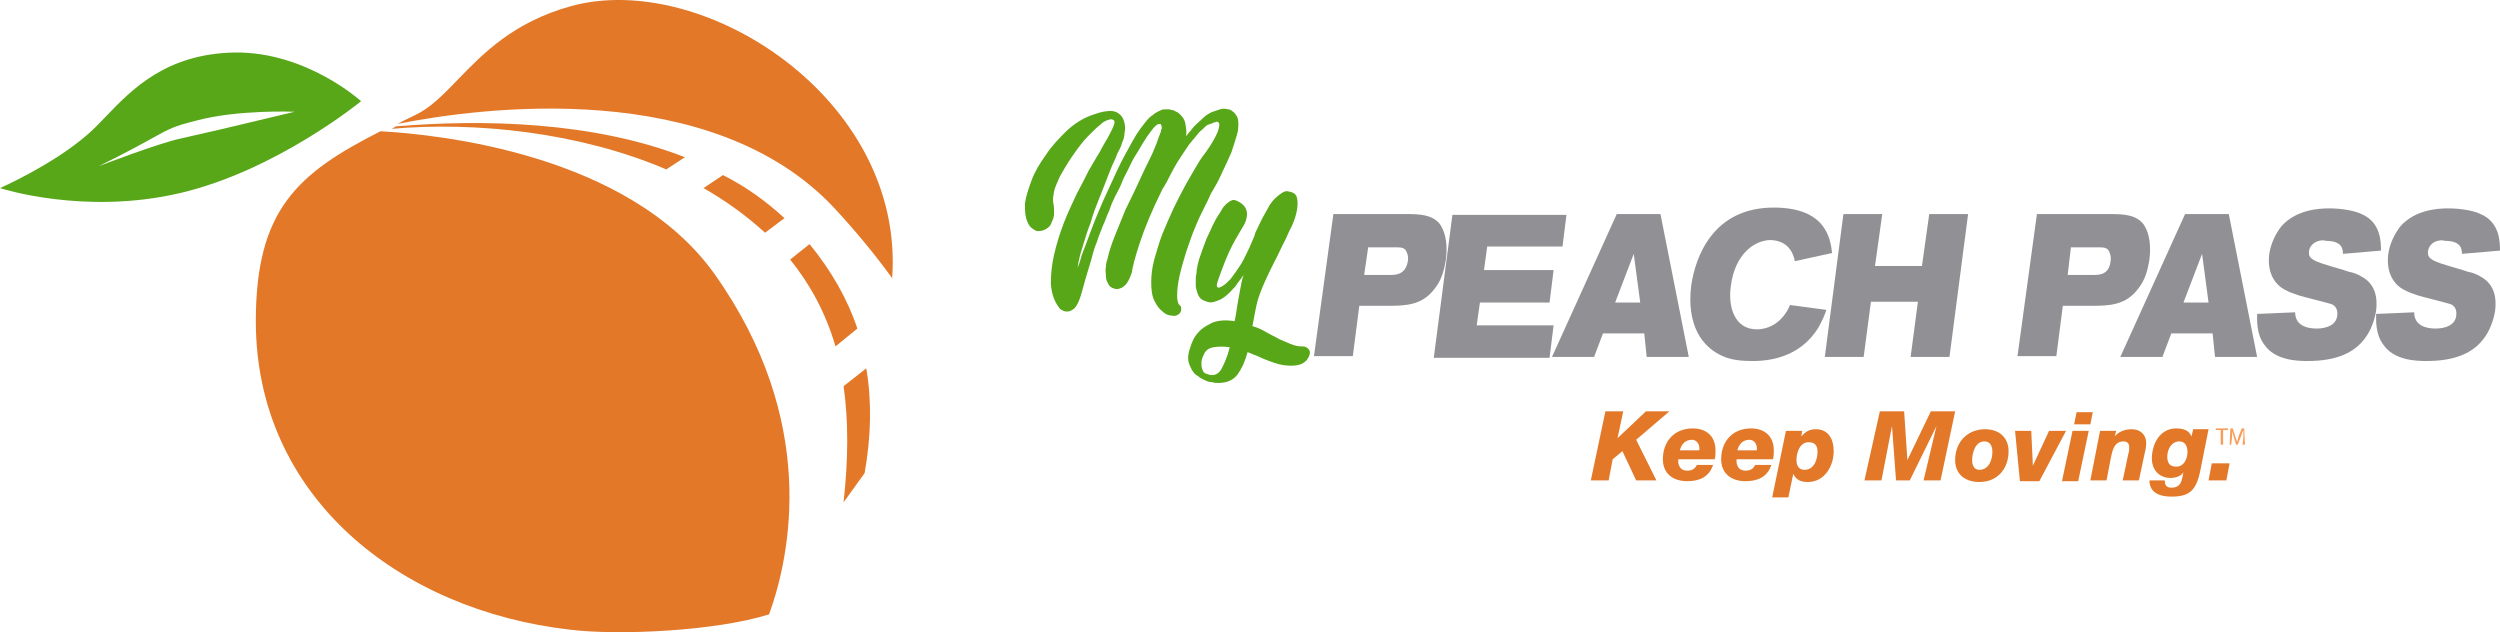 <svg width="348" height="88" viewBox="0 0 348 88" fill="none" xmlns="http://www.w3.org/2000/svg">
<path fill-rule="evenodd" clip-rule="evenodd" d="M195.862 29.798H185.607L182.902 49.576H188.312L189.213 42.569H193.27C195.749 42.569 198.003 42.456 199.694 40.196C200.708 38.952 201.046 37.483 201.272 36.127C201.61 33.414 200.933 31.945 200.483 31.267C199.468 29.911 197.778 29.798 195.862 29.798ZM193.383 38.274H189.889L190.453 34.431H194.397C194.848 34.431 195.299 34.431 195.637 34.77C195.862 35.11 196.088 35.675 195.975 36.353C195.637 38.274 194.284 38.274 193.383 38.274Z" fill="#919195"/>
<path d="M218.064 29.798L217.5 34.318H207.02L206.569 37.596H216.261L215.697 42.117H206.006L205.555 45.282H216.261L215.697 49.802H199.582L202.174 29.911H218.064V29.798Z" fill="#919195"/>
<path fill-rule="evenodd" clip-rule="evenodd" d="M231.136 29.798H225.051L216.035 49.689H221.895L223.135 46.412H228.882L229.22 49.689H235.08L231.136 29.798ZM224.825 42.117L227.417 35.336L228.319 42.117H224.825Z" fill="#919195"/>
<path d="M240.94 39.743C240.49 42.795 241.504 45.847 244.547 45.847C245.674 45.847 246.913 45.395 247.815 44.49C248.604 43.699 248.942 43.021 249.167 42.456L254.238 43.134C254.013 43.812 253.675 44.603 253.111 45.62C250.858 49.237 247.251 50.254 243.983 50.254C242.518 50.254 241.053 50.141 239.814 49.576C236.883 48.333 234.742 45.168 235.418 39.743C235.982 35.901 238.348 28.893 246.913 28.893C254.238 28.893 254.802 33.301 255.027 35.223L249.843 36.353C249.731 35.788 249.505 34.997 248.829 34.318C248.153 33.64 247.139 33.414 246.35 33.414C243.983 33.527 241.504 35.562 240.94 39.743Z" fill="#919195"/>
<path d="M256.604 29.798H262.013L260.999 37.031H267.535L268.549 29.798H273.959L271.367 49.689H265.957L266.972 42.004H260.435L259.421 49.689H254.012L256.604 29.798Z" fill="#919195"/>
<path fill-rule="evenodd" clip-rule="evenodd" d="M293.794 29.798H283.539L280.834 49.576H286.243L287.145 42.569H291.202C293.681 42.569 295.935 42.456 297.625 40.196C298.64 38.952 298.978 37.483 299.203 36.127C299.541 33.414 298.865 31.945 298.414 31.267C297.4 29.911 295.71 29.798 293.794 29.798ZM291.315 38.274H287.821L288.272 34.431H292.216C292.667 34.431 293.118 34.431 293.456 34.77C293.681 35.11 293.907 35.675 293.794 36.353C293.568 38.274 292.216 38.274 291.315 38.274Z" fill="#919195"/>
<path fill-rule="evenodd" clip-rule="evenodd" d="M310.248 29.798H304.162L295.146 49.689H301.007L302.246 46.412H307.994L308.332 49.689H314.192L310.248 29.798ZM303.937 42.117L306.529 35.336L307.43 42.117H303.937Z" fill="#919195"/>
<path d="M321.403 34.997C321.403 35.223 321.403 35.562 321.516 35.675C321.741 36.24 323.206 36.692 323.995 36.918C325.009 37.257 326.024 37.483 326.925 37.822C327.601 37.935 328.165 38.161 328.728 38.5C330.644 39.517 330.982 41.439 330.757 43.247C330.531 44.603 330.081 45.734 329.517 46.638C327.939 49.124 325.235 50.254 321.178 50.254C319.713 50.254 316.67 50.141 315.205 47.994C314.078 46.525 314.191 44.603 314.191 43.699L319.487 43.473C319.487 44.829 320.389 45.734 322.53 45.734C323.093 45.734 323.882 45.62 324.446 45.282C324.897 45.055 325.347 44.49 325.347 43.812C325.46 42.908 324.897 42.456 324.559 42.343C323.882 42.117 320.614 41.326 319.938 41.1C319.375 40.874 318.811 40.761 318.248 40.422C317.684 40.196 315.43 38.952 315.881 35.336C316.106 33.866 316.783 32.51 317.571 31.493C319.6 29.233 322.643 29.006 324.22 29.006C326.024 29.006 327.827 29.346 328.728 29.798C331.433 30.928 331.433 33.753 331.433 34.884L326.136 35.336C326.136 34.657 326.024 33.527 323.77 33.527C323.319 33.301 321.628 33.527 321.403 34.997Z" fill="#919195"/>
<path d="M337.969 34.997C337.969 35.223 337.969 35.562 338.082 35.675C338.308 36.24 339.773 36.692 340.561 36.918C341.576 37.257 342.59 37.483 343.491 37.822C344.168 37.935 344.731 38.161 345.295 38.5C347.21 39.517 347.548 41.439 347.323 43.247C347.098 44.603 346.647 45.734 346.083 46.638C344.506 49.124 341.801 50.254 337.744 50.254C336.279 50.254 333.236 50.141 331.771 47.994C330.644 46.525 330.757 44.603 330.757 43.699L336.054 43.473C336.054 44.829 336.955 45.734 339.096 45.734C339.66 45.734 340.449 45.62 341.012 45.282C341.463 45.055 341.914 44.49 341.914 43.812C342.026 42.908 341.463 42.456 341.125 42.343C340.449 42.117 337.181 41.326 336.504 41.1C335.941 40.874 335.378 40.761 334.814 40.422C334.251 40.196 331.997 38.952 332.447 35.336C332.673 33.866 333.349 32.51 334.138 31.493C336.166 29.233 339.209 29.006 340.787 29.006C342.59 29.006 344.393 29.346 345.295 29.798C347.999 30.928 347.999 33.753 347.999 34.884L342.703 35.336C342.703 34.657 342.59 33.527 340.336 33.527C339.773 33.301 338.195 33.527 337.969 34.997Z" fill="#919195"/>
<path fill-rule="evenodd" clip-rule="evenodd" d="M14.742 16.212C18.376 12.427 23.119 7.486 32.681 7.307C42.711 7.194 50.262 14.088 50.262 14.088C50.262 14.088 38.541 23.695 25.131 26.859C11.72 30.024 0 26.181 0 26.181C0 26.181 7.212 23.017 12.058 18.835C12.921 18.11 13.794 17.2 14.742 16.212ZM13.749 23.13C13.749 23.13 21.975 19.965 25.131 19.287C25.793 19.129 26.225 19.033 26.813 18.902C28.327 18.565 30.872 18 41.021 15.557C41.021 15.557 33.132 15.218 27.272 16.8C24.204 17.569 23.595 17.906 21.202 19.228C19.727 20.043 17.574 21.233 13.749 23.13Z" fill="#57A718"/>
<path fill-rule="evenodd" clip-rule="evenodd" d="M63.735 11.074C67.228 7.463 71.469 3.08 79.449 0.864C97.819 -4.222 125.992 13.749 124.189 38.726C121.822 35.449 119.118 32.171 116.075 28.893C99.058 10.81 67.166 14.879 55.333 17.252C55.851 16.955 56.369 16.707 56.919 16.444C57.207 16.306 57.503 16.164 57.812 16.009C59.926 15.012 61.704 13.174 63.735 11.074ZM95.339 21.886L92.747 23.581C80.576 18.383 66.151 16.913 54.544 17.93L55.107 17.591C67.278 16.574 82.605 16.913 95.339 21.886ZM100.636 24.373C103.791 25.955 106.609 27.989 109.201 30.363L106.496 32.397C103.904 30.024 101.087 27.989 97.931 26.181L100.636 24.373ZM112.694 33.979L109.99 36.127C112.807 39.63 114.948 43.586 116.3 48.22L119.343 45.734C117.991 41.665 115.737 37.709 112.694 33.979ZM117.427 69.92C118.104 63.704 118.104 58.505 117.427 53.758L120.583 51.272C121.372 55.792 121.259 60.765 120.357 65.851L117.427 69.92ZM52.966 18.27C41.359 24.147 35.611 29.233 35.611 44.716C35.611 69.016 55.446 84.952 79.449 87.664C85.986 88.456 99.509 87.89 107.06 85.517C109.99 77.379 114.047 58.618 99.396 38.048C87.451 21.434 61.08 18.722 52.966 18.27Z" fill="#E27828"/>
<path d="M223.472 57.262H225.951L225.162 60.991V60.991L229.107 57.262H232.375L227.754 61.217L230.572 66.868H227.754L225.838 62.8L224.486 63.93L223.923 66.868H221.443L223.472 57.262Z" fill="#E27828"/>
<path fill-rule="evenodd" clip-rule="evenodd" d="M233.614 64.382V63.93H238.685C238.798 63.478 238.798 63.139 238.798 62.687C238.798 60.652 237.445 59.635 235.642 59.635C233.05 59.635 231.473 61.444 231.473 63.93C231.473 65.964 232.938 66.981 234.853 66.981C236.544 66.981 237.896 66.416 238.46 64.721H236.206C235.98 65.173 235.642 65.512 234.853 65.512C234.065 65.512 233.727 65.06 233.614 64.382ZM235.53 61.217C236.206 61.217 236.657 61.895 236.544 62.687H233.839C234.065 61.782 234.628 61.217 235.53 61.217Z" fill="#E27828"/>
<path fill-rule="evenodd" clip-rule="evenodd" d="M241.729 64.382V63.93H246.8C246.913 63.478 246.913 63.139 246.913 62.687C246.913 60.652 245.561 59.635 243.758 59.635C241.166 59.635 239.588 61.444 239.588 63.93C239.588 65.964 241.053 66.981 242.969 66.981C244.659 66.981 246.011 66.416 246.575 64.721H244.321C244.096 65.173 243.758 65.512 242.969 65.512C242.18 65.512 241.842 65.06 241.729 64.382ZM243.532 61.217C244.208 61.217 244.659 61.895 244.546 62.687H241.842C242.067 61.782 242.631 61.217 243.532 61.217Z" fill="#E27828"/>
<path fill-rule="evenodd" clip-rule="evenodd" d="M250.857 59.974H248.603L246.688 69.242H248.941L249.618 65.964C250.068 66.868 250.744 67.094 251.646 67.094C254.013 67.094 255.252 64.834 255.252 62.8C255.252 61.217 254.576 59.748 252.773 59.748C251.871 59.748 251.308 60.087 250.744 60.765L250.857 59.974ZM251.759 61.556C252.886 61.556 252.998 62.348 252.998 62.913C252.998 63.93 252.548 65.399 251.195 65.399C250.406 65.399 250.068 64.834 250.068 64.043C250.068 63.026 250.519 61.556 251.759 61.556Z" fill="#E27828"/>
<path d="M261.674 57.262H265.055L265.506 64.043V64.043L268.774 57.262H272.155L270.126 66.868H267.76L269.563 59.296V59.296L265.844 66.868H263.928L263.365 59.296V59.296L261.9 66.868H259.533L261.674 57.262Z" fill="#E27828"/>
<path fill-rule="evenodd" clip-rule="evenodd" d="M279.594 62.8C279.594 60.878 278.242 59.748 276.326 59.748C273.847 59.748 272.156 61.556 272.156 64.043C272.156 66.077 273.621 67.094 275.537 67.094C278.016 67.094 279.594 65.286 279.594 62.8ZM277.34 62.913C277.34 63.93 276.889 65.399 275.537 65.399C274.748 65.399 274.523 64.721 274.523 64.043C274.523 63.026 274.974 61.444 276.213 61.444C277.002 61.444 277.34 62.009 277.34 62.913Z" fill="#E27828"/>
<path d="M280.496 59.974H282.75L282.975 64.834V64.834L285.229 59.974H287.596L283.877 66.981H281.172L280.496 59.974Z" fill="#E27828"/>
<path fill-rule="evenodd" clip-rule="evenodd" d="M288.722 59.07H290.976L291.314 57.375H289.06L288.722 59.07ZM290.75 59.974H288.496L287.031 66.981H289.285L290.75 59.974Z" fill="#E27828"/>
<path d="M292.329 59.974H294.583L294.357 60.765V60.765C294.695 60.313 295.484 59.748 296.724 59.748C297.964 59.748 298.752 60.539 298.752 61.669C298.752 62.122 298.64 62.8 298.527 63.139L297.738 66.868H295.484L296.273 63.139C296.386 62.8 296.386 62.574 296.386 62.235C296.386 61.669 296.048 61.444 295.597 61.444C294.245 61.444 294.019 62.8 293.794 63.93L293.23 66.868H290.977L292.329 59.974Z" fill="#E27828"/>
<path fill-rule="evenodd" clip-rule="evenodd" d="M301.57 67.66C301.457 67.547 301.344 67.321 301.344 67.094V66.868H299.203C299.203 68.677 300.781 69.129 302.246 69.129C304.725 69.129 305.739 68.338 306.303 65.399L307.43 59.748H305.289L305.063 60.765C304.725 59.861 303.824 59.635 302.922 59.635C300.668 59.635 299.541 61.782 299.541 63.817C299.541 65.399 300.555 66.529 302.133 66.529C302.809 66.529 303.598 66.303 303.936 65.738C303.907 65.869 303.882 66.001 303.857 66.132C303.687 67.026 303.523 67.886 302.246 67.886C301.908 67.886 301.682 67.773 301.57 67.66ZM303.373 61.444C304.162 61.444 304.5 62.122 304.5 62.913C304.5 63.93 303.936 65.06 302.809 64.947C302.02 64.947 301.682 64.382 301.682 63.591C301.682 62.574 302.246 61.444 303.373 61.444Z" fill="#E27828"/>
<path d="M307.88 64.495H310.36L309.909 66.868H307.43L307.88 64.495Z" fill="#E27828"/>
<path d="M309.12 59.861H308.443V59.635H310.134V59.861H309.458V61.895H309.12V59.861V59.861Z" fill="#F89C57"/>
<path d="M312.275 60.878C312.275 60.539 312.275 60.2 312.275 59.861V59.861C312.162 60.087 312.05 60.426 311.937 60.765L311.486 61.895H311.261L310.923 60.765C310.81 60.426 310.697 60.2 310.697 59.861V59.861C310.697 60.2 310.697 60.539 310.697 60.878L310.585 61.895H310.359L310.472 59.635H310.81L311.148 60.765C311.261 60.991 311.374 61.33 311.374 61.556V61.556C311.486 61.33 311.486 61.104 311.599 60.765L312.05 59.635H312.388L312.501 61.895H312.162L312.275 60.878Z" fill="#F89C57"/>
<path d="M166.338 31.719C165.887 32.736 165.549 33.866 165.098 35.11C164.76 36.24 164.422 37.37 164.196 38.387C163.971 39.404 163.858 40.309 163.858 41.1C163.858 41.891 163.971 42.343 164.309 42.569C164.422 42.682 164.422 42.908 164.422 43.021C164.422 43.36 164.309 43.586 163.971 43.812C163.746 43.925 163.52 44.038 163.07 43.925C162.619 43.925 162.168 43.699 161.83 43.36C161.379 43.021 161.041 42.569 160.703 41.891C160.365 41.213 160.252 40.422 160.252 39.291C160.252 38.274 160.365 37.257 160.703 36.014C161.041 34.884 161.379 33.64 161.83 32.51C162.281 31.38 162.844 30.137 163.408 28.893C163.971 27.763 164.535 26.633 165.098 25.616C165.662 24.599 166.225 23.695 166.676 22.903C167.127 22.112 167.577 21.547 167.915 21.095C168.704 19.965 169.155 19.174 169.493 18.383C169.719 17.704 169.831 17.252 169.606 17.026C169.493 16.913 169.38 16.913 169.155 17.026C169.042 17.026 168.93 17.026 168.817 17.139C168.704 17.139 168.592 17.252 168.479 17.252C168.366 17.252 168.253 17.365 168.141 17.365C167.915 17.478 167.69 17.704 167.465 17.93C167.239 18.157 166.901 18.383 166.676 18.722C166.45 18.948 166.338 19.174 166.112 19.4C165.887 19.626 165.774 19.852 165.549 20.078C165.098 20.756 164.535 21.547 163.971 22.451C163.633 23.016 163.295 23.581 162.957 24.26C162.619 24.938 162.281 25.616 161.83 26.294C160.365 29.233 159.351 31.719 158.674 33.753C157.998 35.788 157.66 37.144 157.548 37.935C157.322 38.613 157.097 39.065 156.871 39.404C156.646 39.743 156.308 39.969 156.082 40.083C155.744 40.196 155.519 40.309 155.181 40.196C154.73 40.083 154.392 39.856 154.279 39.517C154.054 39.178 153.941 38.839 153.941 38.387C153.941 37.935 153.829 37.596 153.941 37.144C153.941 36.692 154.054 36.353 154.167 36.014C154.392 34.997 154.73 33.979 155.181 32.849C155.632 31.719 156.082 30.589 156.646 29.233C157.66 27.198 158.449 25.503 159.013 24.26C159.576 23.016 160.139 21.999 160.478 21.208C160.816 20.417 161.041 19.852 161.154 19.513C161.266 19.174 161.379 18.835 161.492 18.609C161.492 18.496 161.605 18.383 161.605 18.27C161.605 18.157 161.605 18.044 161.717 17.93C161.717 17.704 161.717 17.478 161.605 17.365C161.605 17.252 161.492 17.252 161.492 17.252H161.379C161.154 17.252 160.816 17.478 160.478 17.93C160.139 18.383 159.689 18.948 159.351 19.513C158.9 20.191 158.562 20.869 158.111 21.547C157.66 22.225 157.322 23.016 156.984 23.695C156.646 24.373 156.308 24.938 156.082 25.616C155.857 26.181 155.519 26.746 155.181 27.424C154.843 28.102 154.617 28.667 154.392 29.346C154.054 30.024 153.829 30.815 153.491 31.493C153.265 32.171 152.927 32.849 152.702 33.64C152.364 34.431 152.138 35.223 151.913 36.127C151.349 37.935 150.899 39.517 150.56 40.761C150.222 42.004 149.772 42.795 149.434 43.021C149.095 43.247 148.87 43.36 148.645 43.36C148.419 43.36 148.194 43.36 147.969 43.247C147.743 43.134 147.518 43.021 147.405 42.795C146.729 41.891 146.391 40.874 146.278 39.517C146.278 38.274 146.391 36.918 146.729 35.449C147.067 33.979 147.518 32.51 148.081 31.041C148.645 29.572 149.321 28.215 149.884 26.972C150.56 25.729 151.124 24.599 151.575 23.695C152.138 22.79 152.476 22.112 152.702 21.773C153.04 21.321 153.265 20.756 153.603 20.191C153.941 19.626 154.279 19.061 154.505 18.609C154.73 18.157 154.956 17.704 155.068 17.365C155.181 17.026 155.181 16.8 154.956 16.687C154.73 16.574 154.617 16.574 154.279 16.687C153.941 16.8 153.603 16.913 153.152 17.365C152.702 17.704 152.138 18.27 151.462 18.948C150.786 19.626 150.11 20.53 149.321 21.66C148.532 22.79 147.969 23.808 147.518 24.599C147.18 25.39 146.842 26.068 146.729 26.633C146.616 27.311 146.503 27.763 146.616 28.215C146.729 28.78 146.729 29.233 146.729 29.685C146.729 30.137 146.616 30.476 146.391 30.928C146.278 31.38 145.94 31.719 145.489 31.945C145.038 32.171 144.7 32.171 144.362 32.171C144.024 32.058 143.686 31.832 143.348 31.493C143.123 31.154 142.897 30.702 142.785 30.137C142.672 29.572 142.672 29.006 142.672 28.328C142.785 27.424 143.123 26.407 143.573 25.164C144.024 23.921 144.7 22.79 145.602 21.547C146.391 20.304 147.405 19.287 148.532 18.157C149.659 17.139 150.899 16.348 152.364 15.896C153.265 15.557 154.054 15.444 154.617 15.444C155.181 15.444 155.632 15.67 155.97 16.009C156.308 16.348 156.421 16.687 156.533 17.139C156.646 17.591 156.646 18.044 156.533 18.496C156.533 18.948 156.421 19.4 156.195 19.852C156.082 20.304 155.97 20.53 155.857 20.756C155.744 20.982 155.519 21.321 155.294 21.999C154.956 22.677 154.617 23.468 154.279 24.373C153.941 25.277 153.491 26.407 153.04 27.537C152.589 28.667 152.138 29.798 151.8 31.041C151.349 32.171 151.011 33.301 150.673 34.431C150.335 35.449 150.11 36.466 149.997 37.257C150.11 37.031 150.335 36.466 150.56 35.562C150.899 34.657 151.349 33.527 151.8 32.284C152.251 31.041 152.814 29.685 153.491 28.102C154.167 26.633 154.843 25.164 155.519 23.695C156.195 22.225 156.984 20.869 157.66 19.626C158.336 18.383 159.125 17.365 159.801 16.574C160.027 16.348 160.252 16.122 160.478 16.009C160.703 15.783 160.928 15.67 161.154 15.557C161.266 15.444 161.492 15.444 161.605 15.331C161.83 15.218 162.055 15.218 162.281 15.218C162.393 15.218 162.619 15.218 162.731 15.218C162.844 15.218 163.07 15.331 163.295 15.331C163.52 15.444 163.746 15.557 163.971 15.67C164.535 16.122 164.873 16.574 164.985 17.139C165.098 17.704 165.211 18.383 165.098 18.948C165.323 18.722 165.436 18.496 165.662 18.27C165.887 18.044 166 17.817 166.225 17.591C166.788 17.026 167.352 16.574 167.803 16.122C168.141 15.896 168.479 15.67 168.817 15.557C169.155 15.444 169.493 15.331 169.831 15.218C170.169 15.105 170.507 15.105 170.958 15.218C171.184 15.218 171.409 15.331 171.634 15.557C171.86 15.67 171.972 15.896 172.198 16.235C172.423 16.687 172.423 17.365 172.31 18.27C172.085 19.174 171.747 20.191 171.409 21.208C170.958 22.225 170.507 23.242 170.057 24.147C169.606 25.164 169.155 25.955 168.817 26.52C168.592 26.859 168.366 27.311 168.141 27.876C167.915 28.328 167.69 28.78 167.465 29.233C166.788 30.589 166.563 31.154 166.338 31.719Z" fill="#57A718"/>
<path fill-rule="evenodd" clip-rule="evenodd" d="M170.194 41.503C170.404 41.37 170.569 41.265 170.734 41.1C171.03 40.877 171.277 40.606 171.54 40.317C171.677 40.167 171.819 40.012 171.973 39.857C172.142 39.574 172.339 39.32 172.537 39.065C172.734 38.811 172.931 38.557 173.1 38.274C172.861 38.995 172.734 39.715 172.601 40.475C172.546 40.789 172.49 41.109 172.424 41.439C172.319 41.964 172.239 42.489 172.16 43.002C172.07 43.594 171.981 44.172 171.861 44.717C170.621 44.49 169.494 44.603 168.705 44.943C167.804 45.395 167.24 45.734 166.789 46.299C166.226 46.864 165.888 47.655 165.662 48.446C165.324 49.35 165.324 50.142 165.55 50.707C165.775 51.272 166 51.724 166.339 52.063L166.339 52.063C166.789 52.402 167.24 52.741 167.804 52.967C168.029 53.08 168.367 53.193 168.705 53.193C169.043 53.306 169.269 53.306 169.607 53.306C170.846 53.306 171.748 52.854 172.311 52.063C172.875 51.272 173.326 50.255 173.664 49.011C173.961 49.139 174.242 49.251 174.513 49.358C174.962 49.537 175.383 49.704 175.805 49.915C176.932 50.367 177.833 50.707 178.622 50.82C179.411 50.933 180.087 50.933 180.651 50.82C181.214 50.707 181.552 50.48 181.89 50.142C182.116 49.802 182.341 49.463 182.341 49.011C182.341 48.898 182.228 48.672 182.116 48.559C182.003 48.446 181.89 48.333 181.778 48.333C181.665 48.22 181.44 48.22 181.214 48.22C180.651 48.22 180.2 48.107 179.636 47.881C179.355 47.768 179.101 47.655 178.848 47.542C178.594 47.429 178.34 47.316 178.059 47.203C177.777 47.033 177.495 46.892 177.214 46.751C176.932 46.61 176.65 46.468 176.368 46.299C175.805 45.96 175.129 45.621 174.34 45.395C174.453 44.717 174.565 44.151 174.678 43.586L174.678 43.586C174.791 43.021 174.903 42.456 175.016 42.004C175.241 41.213 175.579 40.309 176.03 39.291C176.481 38.274 176.932 37.37 177.383 36.466C177.664 35.957 177.918 35.42 178.171 34.884C178.425 34.347 178.679 33.81 178.96 33.301C179.186 32.736 179.524 32.058 179.862 31.38C180.2 30.589 180.425 29.911 180.538 29.233C180.651 28.555 180.651 27.989 180.538 27.537C180.425 26.972 179.975 26.746 179.298 26.633C178.848 26.52 178.397 26.859 177.833 27.311C177.27 27.763 176.819 28.328 176.481 29.006L176.481 29.007C176.03 29.798 175.579 30.589 175.129 31.606L174.791 32.284C174.734 32.397 174.706 32.51 174.678 32.623C174.65 32.736 174.622 32.849 174.565 32.962C174.464 33.166 174.363 33.414 174.251 33.688C174.114 34.024 173.962 34.397 173.776 34.771C173.694 34.937 173.611 35.11 173.526 35.286C173.266 35.83 172.99 36.406 172.649 36.918C172.199 37.596 171.748 38.274 171.297 38.839C170.734 39.404 170.283 39.857 169.832 39.97C169.719 40.083 169.607 40.083 169.494 39.97C169.381 39.97 169.381 39.857 169.381 39.63C169.381 39.517 169.494 39.178 169.607 38.839C170.057 37.596 170.508 36.353 171.072 35.11C171.635 33.867 172.311 32.736 172.987 31.606L172.987 31.606C173.438 30.928 173.664 30.137 173.551 29.459C173.438 28.78 172.875 28.215 171.973 27.876C171.635 27.763 171.41 27.876 171.072 28.102C170.734 28.328 170.396 28.668 170.17 29.006C170.034 29.28 169.856 29.554 169.662 29.853C169.535 30.048 169.402 30.253 169.269 30.476C168.926 31.094 168.667 31.67 168.415 32.23C168.253 32.592 168.093 32.947 167.916 33.301C167.578 34.206 167.24 35.11 166.902 36.127C166.846 36.296 166.817 36.438 166.789 36.579C166.761 36.72 166.733 36.861 166.677 37.031C166.677 37.133 166.654 37.234 166.629 37.346C166.598 37.483 166.564 37.636 166.564 37.822C166.564 37.992 166.536 38.133 166.508 38.274C166.479 38.416 166.451 38.557 166.451 38.726V39.743C166.451 40.083 166.564 40.422 166.677 40.761C166.789 41.1 166.902 41.326 167.127 41.552C167.353 41.778 167.691 41.891 168.029 42.004C168.367 42.117 168.705 42.117 169.043 42.004C169.381 41.891 169.719 41.778 169.945 41.665C170.035 41.604 170.118 41.552 170.194 41.503ZM169.945 51.498C169.494 52.176 168.818 52.402 168.029 52.063C167.578 51.95 167.465 51.724 167.353 51.385C167.24 51.046 167.24 50.82 167.24 50.48C167.24 50.142 167.353 49.802 167.578 49.35C167.804 48.785 168.254 48.446 168.93 48.333C169.607 48.22 170.283 48.22 171.184 48.333C170.846 49.689 170.396 50.707 169.945 51.498Z" fill="#57A718"/>
</svg>
